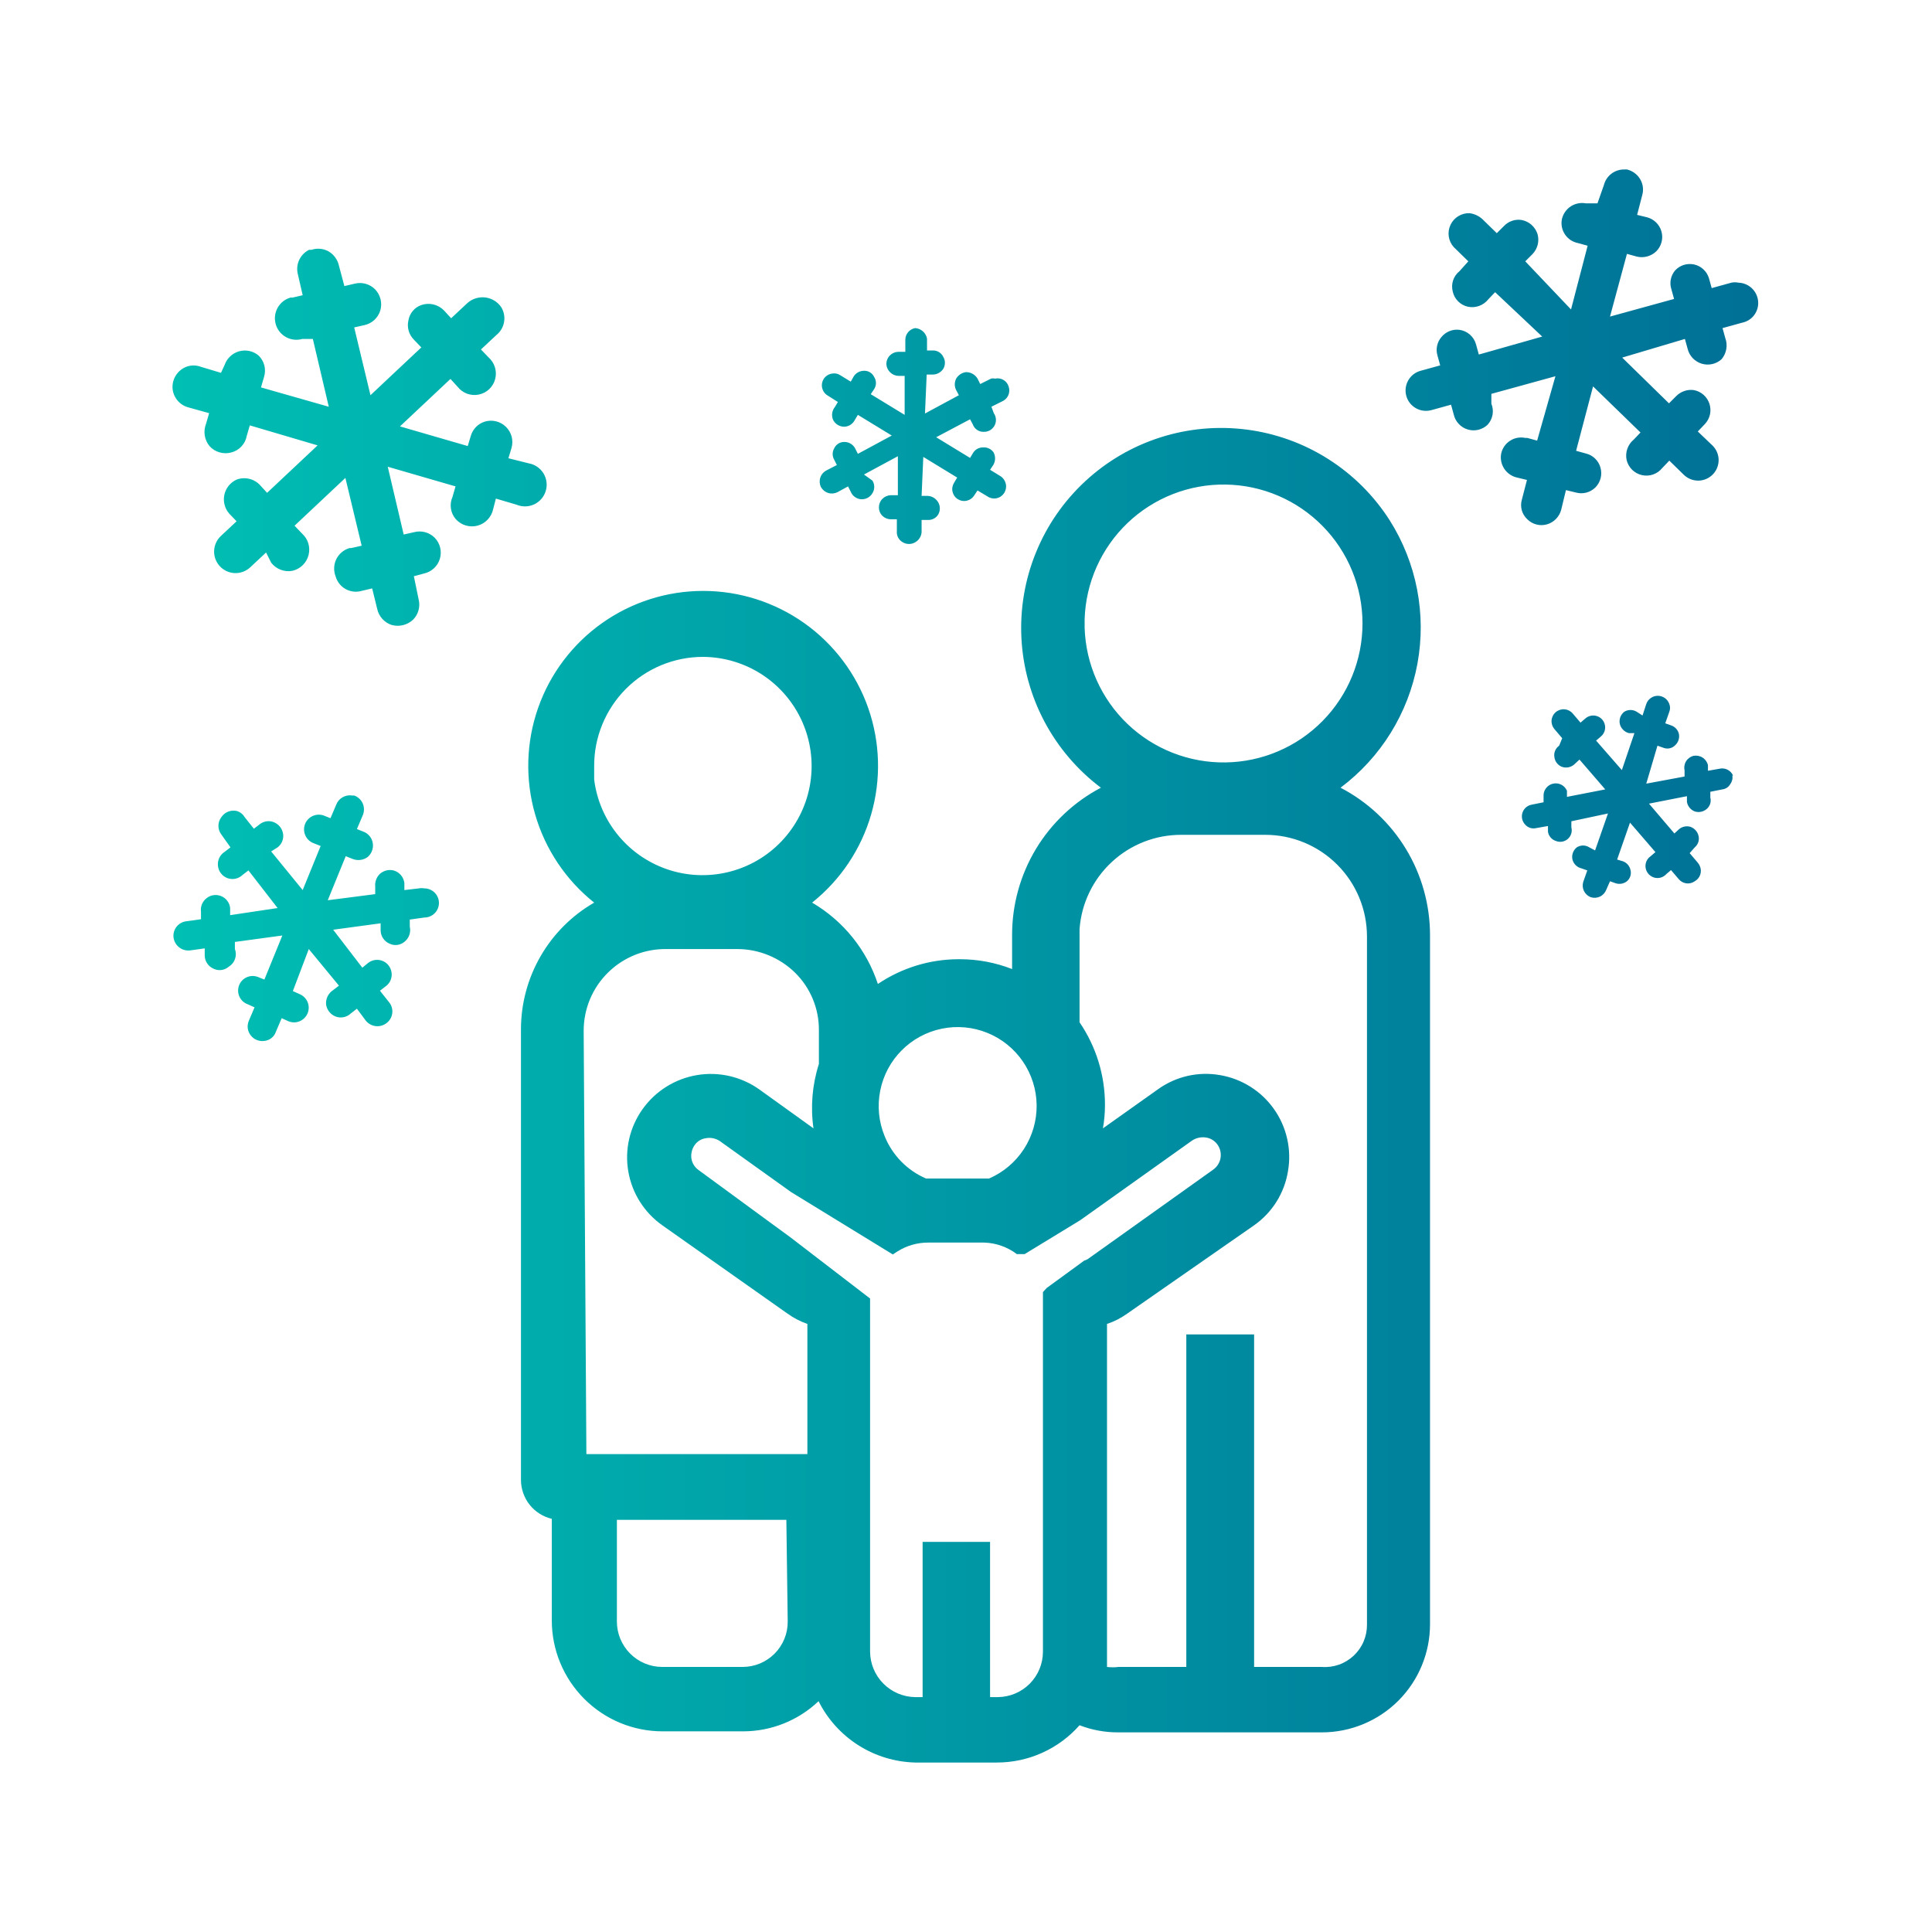 <svg width="57" height="57" viewBox="0 0 57 57" fill="none" xmlns="http://www.w3.org/2000/svg">
<path d="M39.55 23.24C40.74 22.348 41.55 21.041 41.819 19.579C42.087 18.116 41.795 16.606 41 15.35C40.535 14.622 39.916 14.005 39.187 13.543C38.458 13.08 37.636 12.784 36.779 12.674C35.922 12.564 35.052 12.643 34.23 12.906C33.407 13.169 32.652 13.61 32.019 14.197C31.385 14.784 30.888 15.502 30.563 16.302C30.237 17.102 30.091 17.964 30.135 18.826C30.179 19.689 30.412 20.531 30.817 21.294C31.222 22.056 31.79 22.721 32.48 23.24C31.688 23.657 31.024 24.282 30.562 25.049C30.101 25.816 29.858 26.695 29.86 27.59V28.59C29.372 28.4 28.854 28.301 28.33 28.3H28.27C27.425 28.303 26.6 28.558 25.9 29.03C25.567 28.02 24.878 27.167 23.96 26.63C24.797 25.963 25.406 25.053 25.703 24.024C25.999 22.996 25.969 21.901 25.616 20.891C25.263 19.881 24.604 19.006 23.732 18.386C22.859 17.767 21.815 17.434 20.745 17.434C19.675 17.434 18.631 17.767 17.759 18.386C16.886 19.006 16.227 19.881 15.874 20.891C15.521 21.901 15.491 22.996 15.787 24.024C16.084 25.053 16.693 25.963 17.53 26.63C16.873 27.009 16.328 27.554 15.949 28.211C15.57 28.867 15.37 29.612 15.37 30.37V43.66C15.37 43.926 15.46 44.185 15.625 44.394C15.79 44.602 16.021 44.749 16.28 44.81V47.81C16.28 48.677 16.625 49.509 17.238 50.122C17.851 50.736 18.683 51.08 19.55 51.08H21.93C22.757 51.078 23.551 50.76 24.15 50.19C24.416 50.722 24.822 51.171 25.324 51.49C25.826 51.809 26.405 51.985 27 52H29.41C29.872 52 30.328 51.903 30.748 51.713C31.169 51.523 31.545 51.246 31.85 50.9C32.214 51.041 32.6 51.112 32.99 51.11H39C39.846 51.11 40.657 50.774 41.256 50.176C41.854 49.577 42.19 48.766 42.19 47.92V27.59C42.19 26.693 41.944 25.812 41.479 25.046C41.013 24.278 40.346 23.654 39.55 23.24ZM23.24 47.84C23.241 48.016 23.208 48.19 23.142 48.352C23.075 48.515 22.978 48.662 22.854 48.787C22.73 48.911 22.583 49.01 22.421 49.078C22.259 49.145 22.085 49.18 21.91 49.18H19.53C19.176 49.177 18.838 49.035 18.589 48.784C18.34 48.533 18.2 48.194 18.2 47.84V44.84H23.2L23.24 47.84ZM35 39.37V49.18H33C32.887 49.194 32.773 49.194 32.66 49.18C32.66 49.05 32.66 48.91 32.66 48.78V39.06C32.871 38.99 33.07 38.889 33.25 38.76L37 36.15C37.265 35.964 37.491 35.726 37.662 35.452C37.834 35.177 37.949 34.87 38 34.55C38.055 34.233 38.046 33.908 37.975 33.594C37.904 33.28 37.772 32.983 37.586 32.721C37.401 32.458 37.165 32.234 36.893 32.063C36.62 31.891 36.317 31.774 36 31.72C35.681 31.663 35.353 31.671 35.037 31.743C34.721 31.815 34.423 31.95 34.16 32.14L32.54 33.29C32.58 33.062 32.6 32.831 32.6 32.6C32.602 31.73 32.341 30.879 31.85 30.16V27.41C31.906 26.653 32.246 25.945 32.803 25.43C33.359 24.914 34.091 24.628 34.85 24.63H37.33C38.126 24.63 38.889 24.946 39.451 25.509C40.014 26.071 40.33 26.834 40.33 27.63V47.93C40.332 48.102 40.298 48.272 40.231 48.429C40.164 48.587 40.064 48.729 39.939 48.847C39.814 48.964 39.666 49.055 39.505 49.112C39.343 49.169 39.171 49.193 39 49.18H37V39.37H35ZM27.22 45.49V50.07H27C26.647 50.065 26.31 49.922 26.062 49.671C25.813 49.421 25.673 49.083 25.67 48.73V38.31L23.34 36.52L20.61 34.52C20.5 34.441 20.424 34.323 20.4 34.19C20.378 34.05 20.41 33.907 20.49 33.79C20.528 33.733 20.578 33.684 20.637 33.648C20.696 33.612 20.762 33.589 20.83 33.58C20.969 33.555 21.111 33.584 21.23 33.66L23.34 35.17L26.34 37.01L26.48 36.92C26.749 36.75 27.061 36.66 27.38 36.66H29.04C29.387 36.671 29.723 36.79 30 37H30.23L31.87 36L35.17 33.65C35.291 33.57 35.437 33.538 35.58 33.56C35.648 33.57 35.713 33.594 35.771 33.63C35.83 33.666 35.88 33.714 35.92 33.77C35.96 33.827 35.989 33.892 36.004 33.96C36.019 34.028 36.021 34.098 36.009 34.167C35.997 34.236 35.971 34.301 35.934 34.36C35.896 34.419 35.847 34.47 35.79 34.51L32.13 37.12C32.089 37.153 32.041 37.177 31.99 37.19L30.88 38L30.77 38.12V48.73C30.77 49.084 30.63 49.423 30.381 49.674C30.132 49.925 29.794 50.067 29.44 50.07H29.21V45.49H27.22ZM17.22 30.41C17.22 30.09 17.284 29.773 17.407 29.478C17.531 29.183 17.712 28.916 17.94 28.692C18.168 28.467 18.438 28.291 18.735 28.172C19.032 28.053 19.35 27.995 19.67 28H21.77C22.403 28.006 23.008 28.257 23.46 28.7C23.683 28.921 23.86 29.184 23.98 29.474C24.101 29.765 24.162 30.076 24.16 30.39V31.39C23.963 32.003 23.909 32.653 24 33.29L22.4 32.14C21.867 31.762 21.205 31.61 20.56 31.719C19.915 31.828 19.34 32.188 18.96 32.72C18.772 32.983 18.637 33.28 18.564 33.596C18.491 33.911 18.482 34.237 18.536 34.556C18.59 34.875 18.706 35.18 18.878 35.453C19.051 35.727 19.276 35.964 19.54 36.15L23.24 38.76C23.418 38.887 23.613 38.988 23.82 39.06V42.9H17.3L17.22 30.41ZM32 18.52V18.27C32.033 17.194 32.488 16.174 33.266 15.43C34.044 14.687 35.084 14.279 36.161 14.296C37.237 14.312 38.264 14.751 39.019 15.518C39.775 16.285 40.198 17.318 40.198 18.395C40.198 19.472 39.775 20.505 39.019 21.272C38.264 22.039 37.237 22.478 36.161 22.494C35.084 22.511 34.044 22.103 33.266 21.36C32.488 20.616 32.033 19.596 32 18.52ZM29.18 34.77H27.32C26.765 34.53 26.326 34.081 26.1 33.52C25.925 33.096 25.879 32.629 25.969 32.179C26.058 31.728 26.278 31.314 26.602 30.989C26.926 30.663 27.338 30.441 27.788 30.349C28.238 30.257 28.705 30.3 29.13 30.473C29.556 30.645 29.921 30.94 30.179 31.319C30.438 31.699 30.579 32.146 30.584 32.605C30.589 33.064 30.459 33.514 30.209 33.9C29.959 34.285 29.601 34.588 29.18 34.77ZM17.53 23V22.61C17.527 22.187 17.608 21.767 17.769 21.375C17.929 20.984 18.165 20.627 18.463 20.327C18.761 20.027 19.116 19.789 19.507 19.626C19.898 19.464 20.317 19.38 20.74 19.38C21.359 19.383 21.964 19.564 22.483 19.902C23.002 20.24 23.412 20.721 23.665 21.286C23.917 21.851 24.002 22.477 23.908 23.089C23.814 23.701 23.545 24.273 23.134 24.736C22.724 25.2 22.188 25.535 21.591 25.701C20.995 25.868 20.363 25.859 19.772 25.676C19.181 25.492 18.655 25.143 18.257 24.668C17.859 24.194 17.607 23.614 17.53 23ZM9.19 7.37H9.12C8.989 7.435 8.884 7.543 8.824 7.676C8.764 7.809 8.752 7.959 8.79 8.1L8.93 8.71L8.63 8.78H8.57C8.408 8.826 8.271 8.935 8.19 9.082C8.108 9.23 8.089 9.403 8.135 9.565C8.181 9.727 8.29 9.864 8.437 9.945C8.585 10.027 8.758 10.046 8.92 10H9.23L9.7 12L7.7 11.43L7.79 11.12C7.824 11.011 7.827 10.894 7.799 10.782C7.771 10.671 7.712 10.57 7.63 10.49C7.552 10.424 7.46 10.378 7.36 10.356C7.261 10.334 7.158 10.337 7.059 10.363C6.961 10.39 6.871 10.44 6.796 10.509C6.721 10.578 6.664 10.664 6.63 10.76L6.52 11L5.92 10.82C5.784 10.77 5.636 10.77 5.5 10.82C5.376 10.868 5.269 10.953 5.196 11.064C5.122 11.175 5.085 11.307 5.09 11.44C5.096 11.574 5.145 11.703 5.23 11.807C5.314 11.912 5.43 11.986 5.56 12.02L6.17 12.19L6.08 12.5C6.037 12.609 6.023 12.728 6.04 12.844C6.058 12.96 6.106 13.069 6.18 13.16C6.259 13.248 6.36 13.312 6.473 13.345C6.586 13.379 6.706 13.38 6.82 13.35C6.936 13.321 7.041 13.26 7.122 13.173C7.204 13.086 7.259 12.977 7.28 12.86L7.37 12.55L9.37 13.14L7.88 14.54L7.67 14.31C7.584 14.218 7.472 14.154 7.349 14.126C7.226 14.097 7.098 14.106 6.98 14.15C6.89 14.191 6.81 14.253 6.747 14.33C6.685 14.407 6.641 14.498 6.62 14.595C6.599 14.692 6.6 14.793 6.625 14.889C6.649 14.985 6.695 15.075 6.76 15.15L6.98 15.38L6.52 15.81C6.397 15.924 6.324 16.082 6.317 16.25C6.311 16.418 6.371 16.582 6.485 16.705C6.599 16.828 6.757 16.901 6.925 16.908C7.093 16.914 7.257 16.854 7.38 16.74L7.85 16.3L8 16.6C8.072 16.695 8.17 16.767 8.281 16.81C8.392 16.852 8.513 16.863 8.63 16.84C8.744 16.813 8.848 16.756 8.932 16.674C9.015 16.592 9.075 16.488 9.104 16.375C9.132 16.262 9.13 16.142 9.096 16.03C9.061 15.918 8.997 15.818 8.91 15.74L8.69 15.51L10.19 14.1L10.67 16.1L10.36 16.17H10.31C10.227 16.195 10.149 16.236 10.083 16.292C10.016 16.348 9.962 16.417 9.923 16.495C9.885 16.573 9.863 16.658 9.859 16.745C9.855 16.832 9.869 16.919 9.9 17C9.922 17.08 9.96 17.155 10.011 17.22C10.062 17.286 10.126 17.34 10.199 17.38C10.272 17.42 10.352 17.445 10.434 17.454C10.517 17.462 10.601 17.454 10.68 17.43L10.98 17.36L11.13 17.97C11.154 18.079 11.207 18.18 11.282 18.262C11.358 18.345 11.454 18.406 11.56 18.44C11.668 18.468 11.781 18.47 11.889 18.444C11.997 18.417 12.097 18.365 12.18 18.29C12.26 18.212 12.317 18.115 12.347 18.008C12.377 17.901 12.378 17.788 12.35 17.68L12.21 17L12.51 16.92C12.619 16.896 12.72 16.843 12.802 16.767C12.884 16.692 12.944 16.595 12.977 16.488C13.009 16.382 13.013 16.268 12.987 16.159C12.961 16.051 12.907 15.951 12.83 15.87C12.752 15.79 12.655 15.733 12.548 15.703C12.441 15.673 12.328 15.672 12.22 15.7L11.91 15.77L11.44 13.77L13.44 14.35L13.35 14.66C13.302 14.768 13.286 14.888 13.304 15.005C13.321 15.122 13.372 15.231 13.45 15.32C13.529 15.407 13.631 15.471 13.745 15.504C13.858 15.537 13.978 15.538 14.092 15.507C14.206 15.476 14.309 15.414 14.389 15.328C14.47 15.242 14.526 15.136 14.55 15.02L14.63 14.71L15.24 14.89C15.323 14.925 15.412 14.942 15.502 14.94C15.593 14.938 15.681 14.917 15.763 14.879C15.844 14.84 15.916 14.785 15.975 14.716C16.033 14.648 16.077 14.568 16.102 14.481C16.128 14.395 16.135 14.304 16.123 14.215C16.111 14.126 16.08 14.04 16.033 13.963C15.985 13.887 15.922 13.821 15.848 13.771C15.773 13.72 15.689 13.686 15.6 13.67L15 13.52L15.09 13.22C15.122 13.111 15.124 12.995 15.096 12.884C15.067 12.774 15.009 12.674 14.928 12.594C14.847 12.514 14.746 12.457 14.635 12.43C14.525 12.403 14.409 12.406 14.3 12.44C14.202 12.471 14.114 12.525 14.042 12.598C13.971 12.672 13.918 12.762 13.89 12.86L13.8 13.16L11.8 12.58L13.29 11.18L13.5 11.41C13.573 11.504 13.67 11.575 13.782 11.616C13.893 11.656 14.014 11.665 14.13 11.64C14.245 11.616 14.351 11.56 14.436 11.479C14.52 11.397 14.581 11.294 14.61 11.18C14.639 11.065 14.636 10.945 14.601 10.832C14.565 10.719 14.499 10.618 14.41 10.54L14.19 10.31L14.65 9.88C14.77 9.782 14.85 9.643 14.873 9.49C14.898 9.337 14.864 9.18 14.78 9.05C14.725 8.973 14.653 8.908 14.571 8.861C14.489 8.813 14.397 8.784 14.303 8.774C14.208 8.765 14.113 8.776 14.022 8.806C13.932 8.836 13.85 8.885 13.78 8.95L13.31 9.39L13.1 9.16C13.015 9.072 12.907 9.011 12.788 8.982C12.67 8.954 12.545 8.96 12.43 9C12.332 9.034 12.245 9.094 12.179 9.173C12.112 9.252 12.067 9.348 12.05 9.45C12.026 9.551 12.028 9.656 12.056 9.756C12.084 9.855 12.137 9.946 12.21 10.02L12.43 10.25L10.93 11.66L10.45 9.66L10.76 9.59C10.868 9.565 10.967 9.512 11.048 9.437C11.128 9.361 11.188 9.266 11.22 9.16C11.251 9.053 11.254 8.939 11.228 8.83C11.201 8.721 11.147 8.621 11.07 8.54C10.992 8.46 10.895 8.403 10.788 8.373C10.681 8.343 10.568 8.342 10.46 8.37L10.16 8.44L10 7.84C9.981 7.753 9.945 7.671 9.893 7.599C9.842 7.527 9.776 7.466 9.7 7.42C9.623 7.376 9.538 7.349 9.45 7.341C9.362 7.332 9.274 7.342 9.19 7.37ZM10.45 23.47H10.39C10.293 23.454 10.193 23.473 10.107 23.522C10.021 23.571 9.955 23.648 9.92 23.74L9.75 24.14L9.55 24.06C9.441 24.021 9.322 24.028 9.218 24.078C9.114 24.127 9.033 24.216 8.995 24.325C8.957 24.434 8.963 24.553 9.013 24.657C9.062 24.762 9.151 24.841 9.26 24.88L9.46 24.96L8.93 26.26L8 25.12L8.19 25C8.252 24.953 8.3 24.89 8.328 24.818C8.356 24.745 8.364 24.666 8.35 24.59C8.336 24.513 8.302 24.44 8.251 24.38C8.2 24.321 8.134 24.276 8.06 24.25C7.993 24.227 7.921 24.221 7.851 24.233C7.781 24.246 7.715 24.276 7.66 24.32L7.49 24.45L7.22 24.11C7.171 24.025 7.093 23.961 7 23.93C6.913 23.907 6.82 23.912 6.736 23.944C6.652 23.976 6.58 24.034 6.53 24.11C6.474 24.183 6.444 24.273 6.444 24.365C6.444 24.457 6.474 24.547 6.53 24.62L6.8 25L6.63 25.13C6.562 25.173 6.507 25.234 6.471 25.306C6.436 25.379 6.422 25.46 6.43 25.54C6.437 25.621 6.467 25.699 6.516 25.764C6.566 25.829 6.633 25.878 6.709 25.907C6.786 25.935 6.869 25.941 6.949 25.924C7.029 25.907 7.102 25.867 7.16 25.81L7.33 25.68L8.19 26.79L6.79 27V26.79C6.782 26.711 6.751 26.635 6.702 26.572C6.654 26.509 6.588 26.461 6.513 26.433C6.439 26.405 6.358 26.398 6.279 26.413C6.201 26.429 6.129 26.466 6.07 26.52C6.017 26.567 5.977 26.626 5.952 26.692C5.928 26.759 5.92 26.83 5.93 26.9V27.12L5.5 27.18C5.443 27.186 5.389 27.204 5.339 27.231C5.289 27.259 5.245 27.296 5.21 27.34C5.174 27.385 5.148 27.436 5.133 27.491C5.117 27.546 5.113 27.604 5.12 27.66C5.135 27.775 5.195 27.88 5.287 27.951C5.378 28.022 5.495 28.054 5.61 28.04L6.04 27.98V28.2C6.043 28.282 6.069 28.36 6.115 28.428C6.161 28.495 6.225 28.548 6.3 28.58C6.373 28.615 6.454 28.629 6.534 28.618C6.614 28.607 6.689 28.573 6.75 28.52C6.836 28.468 6.901 28.388 6.934 28.293C6.967 28.198 6.966 28.094 6.93 28V27.79L8.33 27.6L7.8 28.9L7.6 28.82C7.547 28.801 7.49 28.793 7.434 28.795C7.378 28.798 7.322 28.812 7.271 28.836C7.22 28.86 7.174 28.894 7.136 28.936C7.098 28.978 7.069 29.027 7.05 29.08C7.031 29.133 7.023 29.19 7.025 29.246C7.028 29.302 7.042 29.358 7.066 29.409C7.09 29.46 7.124 29.506 7.166 29.544C7.208 29.582 7.257 29.611 7.31 29.63L7.51 29.72L7.34 30.12C7.31 30.19 7.3 30.268 7.31 30.343C7.321 30.419 7.352 30.491 7.4 30.55C7.447 30.61 7.508 30.656 7.579 30.684C7.649 30.712 7.725 30.721 7.8 30.71C7.877 30.703 7.95 30.673 8.01 30.625C8.07 30.577 8.115 30.513 8.14 30.44L8.31 30.04L8.51 30.13C8.616 30.174 8.735 30.174 8.841 30.13C8.947 30.085 9.031 30.001 9.075 29.895C9.119 29.789 9.119 29.67 9.075 29.564C9.03 29.458 8.946 29.374 8.84 29.33L8.64 29.24L9.11 28L10 29.08L9.83 29.21C9.761 29.255 9.704 29.317 9.667 29.391C9.63 29.465 9.614 29.548 9.62 29.63C9.63 29.709 9.662 29.785 9.711 29.848C9.76 29.911 9.825 29.96 9.9 29.99C9.976 30.019 10.058 30.026 10.138 30.01C10.218 29.994 10.291 29.956 10.35 29.9L10.53 29.76L10.79 30.11C10.826 30.155 10.871 30.193 10.921 30.221C10.972 30.25 11.028 30.267 11.085 30.274C11.143 30.28 11.201 30.276 11.257 30.259C11.313 30.243 11.365 30.216 11.41 30.18C11.455 30.145 11.493 30.101 11.521 30.051C11.549 30.001 11.567 29.947 11.573 29.89C11.58 29.833 11.575 29.775 11.559 29.721C11.543 29.666 11.516 29.614 11.48 29.57L11.21 29.23L11.39 29.09C11.452 29.043 11.5 28.98 11.528 28.908C11.556 28.835 11.564 28.756 11.55 28.68C11.538 28.606 11.507 28.537 11.46 28.478C11.413 28.42 11.352 28.375 11.282 28.348C11.213 28.321 11.137 28.312 11.063 28.323C10.989 28.334 10.919 28.364 10.86 28.41L10.69 28.55L9.83 27.43L11.23 27.24V27.46C11.233 27.541 11.259 27.62 11.305 27.688C11.351 27.755 11.415 27.808 11.49 27.84C11.563 27.875 11.644 27.889 11.724 27.878C11.804 27.867 11.879 27.833 11.94 27.78C12.004 27.728 12.051 27.659 12.078 27.581C12.104 27.504 12.109 27.42 12.09 27.34V27.13L12.52 27.07C12.634 27.07 12.743 27.025 12.824 26.944C12.905 26.863 12.95 26.754 12.95 26.64C12.95 26.526 12.905 26.417 12.824 26.336C12.743 26.255 12.634 26.21 12.52 26.21C12.467 26.2 12.413 26.2 12.36 26.21L11.93 26.26V26.05C11.919 25.964 11.883 25.882 11.826 25.816C11.769 25.751 11.694 25.703 11.61 25.68C11.54 25.664 11.467 25.664 11.398 25.681C11.328 25.699 11.264 25.733 11.21 25.78C11.159 25.828 11.12 25.888 11.096 25.954C11.072 26.02 11.063 26.09 11.07 26.16V26.38L9.67 26.56L10.2 25.26L10.4 25.34C10.472 25.369 10.55 25.38 10.626 25.371C10.703 25.363 10.777 25.335 10.84 25.29C10.899 25.243 10.944 25.181 10.972 25.111C11 25.041 11.01 24.965 11 24.89C10.991 24.813 10.961 24.739 10.913 24.678C10.866 24.616 10.803 24.568 10.73 24.54L10.53 24.46L10.7 24.06C10.725 24.003 10.738 23.942 10.738 23.88C10.738 23.818 10.725 23.757 10.7 23.7C10.676 23.647 10.641 23.599 10.598 23.56C10.555 23.52 10.505 23.49 10.45 23.47ZM48 5H47.92C47.783 4.998 47.649 5.042 47.54 5.126C47.431 5.209 47.354 5.327 47.32 5.46L47.13 6H46.84H46.79C46.634 5.97 46.472 6.003 46.339 6.091C46.207 6.178 46.114 6.315 46.08 6.47C46.05 6.625 46.083 6.785 46.171 6.916C46.259 7.048 46.395 7.139 46.55 7.17L46.84 7.25L46.35 9.13L45 7.71L45.21 7.5C45.286 7.422 45.34 7.326 45.367 7.22C45.393 7.115 45.391 7.004 45.36 6.9C45.326 6.796 45.264 6.703 45.181 6.63C45.099 6.558 44.998 6.51 44.89 6.49C44.795 6.475 44.698 6.484 44.608 6.516C44.517 6.547 44.435 6.6 44.37 6.67L44.16 6.88L43.73 6.46C43.626 6.368 43.498 6.309 43.36 6.29C43.242 6.285 43.126 6.316 43.025 6.377C42.924 6.438 42.844 6.528 42.794 6.634C42.744 6.741 42.726 6.86 42.743 6.977C42.76 7.093 42.811 7.202 42.89 7.29L43.32 7.71L43.06 8C42.972 8.07 42.907 8.164 42.871 8.27C42.836 8.377 42.832 8.491 42.86 8.6C42.884 8.71 42.939 8.811 43.019 8.891C43.099 8.971 43.2 9.026 43.31 9.05C43.421 9.072 43.535 9.064 43.641 9.025C43.747 8.986 43.84 8.919 43.91 8.83L44.11 8.62L45.5 9.93L43.63 10.46L43.55 10.17C43.521 10.055 43.457 9.951 43.368 9.873C43.279 9.794 43.168 9.744 43.05 9.73C42.953 9.719 42.854 9.733 42.764 9.769C42.673 9.806 42.592 9.865 42.53 9.94C42.465 10.014 42.42 10.103 42.399 10.2C42.378 10.296 42.382 10.396 42.41 10.49L42.49 10.78L41.91 10.94C41.756 10.982 41.626 11.084 41.547 11.223C41.468 11.362 41.448 11.526 41.49 11.68C41.532 11.834 41.634 11.964 41.773 12.043C41.912 12.122 42.076 12.142 42.23 12.1L42.81 11.94L42.89 12.23C42.914 12.334 42.964 12.429 43.037 12.506C43.109 12.584 43.201 12.641 43.303 12.671C43.404 12.702 43.512 12.705 43.615 12.68C43.719 12.655 43.813 12.603 43.89 12.53C43.965 12.448 44.015 12.346 44.035 12.236C44.054 12.126 44.042 12.013 44 11.91V11.62L45.89 11.1L45.35 13L45.06 12.92H45C44.845 12.887 44.683 12.917 44.55 13.004C44.417 13.09 44.324 13.225 44.29 13.38C44.26 13.536 44.293 13.698 44.381 13.831C44.468 13.963 44.605 14.056 44.76 14.09L45.05 14.16L44.9 14.74C44.87 14.842 44.869 14.95 44.897 15.053C44.925 15.155 44.982 15.248 45.06 15.32C45.135 15.395 45.228 15.448 45.33 15.474C45.431 15.501 45.539 15.499 45.64 15.47C45.741 15.441 45.833 15.386 45.907 15.31C45.98 15.235 46.033 15.142 46.06 15.04L46.2 14.46L46.49 14.53C46.591 14.559 46.699 14.56 46.8 14.534C46.902 14.508 46.995 14.454 47.07 14.38C47.144 14.305 47.196 14.212 47.223 14.11C47.249 14.008 47.248 13.901 47.22 13.8C47.193 13.698 47.138 13.605 47.062 13.531C46.987 13.457 46.893 13.405 46.79 13.38L46.5 13.3L47 11.4L48.4 12.76L48.2 12.97C48.113 13.041 48.048 13.135 48.011 13.241C47.974 13.346 47.967 13.46 47.99 13.57C48.016 13.679 48.072 13.779 48.151 13.858C48.231 13.937 48.331 13.992 48.44 14.017C48.55 14.042 48.664 14.036 48.77 13.999C48.876 13.963 48.969 13.897 49.04 13.81L49.25 13.59L49.68 14.01C49.795 14.121 49.95 14.182 50.111 14.18C50.271 14.177 50.424 14.11 50.535 13.995C50.646 13.88 50.707 13.725 50.705 13.564C50.702 13.404 50.635 13.251 50.52 13.14L50.09 12.73L50.3 12.51C50.373 12.432 50.425 12.336 50.449 12.231C50.472 12.127 50.467 12.018 50.435 11.916C50.402 11.814 50.343 11.722 50.263 11.651C50.183 11.579 50.085 11.531 49.98 11.51C49.884 11.495 49.785 11.504 49.693 11.536C49.601 11.567 49.518 11.62 49.45 11.69L49.24 11.9L47.86 10.55L49.71 10L49.79 10.29C49.815 10.393 49.866 10.487 49.938 10.564C50.01 10.64 50.101 10.697 50.202 10.729C50.303 10.76 50.41 10.764 50.513 10.742C50.616 10.719 50.712 10.67 50.79 10.6C50.863 10.514 50.911 10.411 50.931 10.3C50.95 10.189 50.94 10.075 50.9 9.97L50.82 9.68L51.4 9.52C51.542 9.491 51.669 9.411 51.755 9.295C51.842 9.178 51.883 9.034 51.87 8.89C51.858 8.743 51.792 8.606 51.685 8.504C51.578 8.403 51.437 8.344 51.29 8.34C51.221 8.325 51.149 8.325 51.08 8.34L50.5 8.5L50.42 8.21C50.39 8.11 50.334 8.02 50.258 7.949C50.182 7.877 50.089 7.827 49.987 7.804C49.885 7.781 49.779 7.785 49.68 7.815C49.58 7.846 49.49 7.903 49.42 7.98C49.357 8.055 49.313 8.145 49.294 8.241C49.275 8.337 49.28 8.437 49.31 8.53L49.39 8.82L47.5 9.34L48 7.49L48.29 7.57C48.392 7.595 48.499 7.593 48.601 7.565C48.702 7.537 48.795 7.484 48.87 7.41C48.943 7.335 48.996 7.241 49.022 7.139C49.048 7.038 49.047 6.931 49.018 6.829C48.99 6.728 48.935 6.636 48.86 6.562C48.785 6.489 48.692 6.436 48.59 6.41L48.3 6.34L48.45 5.76C48.474 5.678 48.48 5.592 48.468 5.507C48.456 5.423 48.426 5.342 48.38 5.27C48.293 5.134 48.157 5.037 48 5ZM27 9.68C26.92 9.694 26.847 9.736 26.794 9.798C26.741 9.86 26.711 9.938 26.71 10.02V10.38H26.5C26.406 10.383 26.317 10.422 26.252 10.489C26.186 10.556 26.15 10.646 26.15 10.74C26.155 10.833 26.195 10.921 26.262 10.985C26.328 11.05 26.417 11.088 26.51 11.09H26.69V12.24L25.69 11.63L25.79 11.48C25.825 11.426 25.843 11.364 25.843 11.3C25.843 11.236 25.825 11.174 25.79 11.12C25.762 11.061 25.716 11.012 25.658 10.979C25.601 10.947 25.535 10.934 25.47 10.94C25.414 10.943 25.36 10.959 25.311 10.987C25.262 11.015 25.221 11.053 25.19 11.1L25.1 11.26L24.79 11.07C24.723 11.025 24.64 11.007 24.56 11.02C24.487 11.028 24.418 11.059 24.363 11.108C24.308 11.157 24.27 11.222 24.255 11.294C24.239 11.366 24.247 11.441 24.277 11.509C24.306 11.576 24.356 11.633 24.42 11.67L24.72 11.86L24.63 12.01C24.588 12.063 24.561 12.126 24.552 12.193C24.543 12.26 24.553 12.328 24.58 12.39C24.61 12.449 24.656 12.499 24.713 12.534C24.769 12.569 24.834 12.588 24.9 12.59C24.967 12.589 25.032 12.571 25.088 12.535C25.145 12.5 25.19 12.45 25.22 12.39L25.31 12.24L26.31 12.85L25.31 13.39L25.23 13.23C25.197 13.167 25.146 13.116 25.084 13.082C25.021 13.048 24.951 13.034 24.88 13.04C24.822 13.044 24.766 13.064 24.719 13.098C24.671 13.131 24.634 13.177 24.61 13.23C24.581 13.28 24.566 13.337 24.566 13.395C24.566 13.453 24.581 13.51 24.61 13.56L24.69 13.72L24.38 13.88C24.295 13.925 24.23 14.001 24.201 14.093C24.171 14.184 24.178 14.284 24.22 14.37C24.267 14.453 24.343 14.516 24.435 14.544C24.526 14.572 24.625 14.563 24.71 14.52L25.02 14.35L25.1 14.51C25.126 14.572 25.169 14.625 25.224 14.664C25.278 14.703 25.343 14.726 25.41 14.73C25.476 14.733 25.542 14.718 25.6 14.687C25.659 14.655 25.707 14.607 25.74 14.55C25.775 14.495 25.793 14.43 25.793 14.365C25.793 14.3 25.775 14.236 25.74 14.18L25.49 14L26.49 13.46V14.61H26.28C26.186 14.613 26.097 14.652 26.032 14.719C25.966 14.786 25.93 14.876 25.93 14.97C25.93 15.063 25.967 15.152 26.032 15.217C26.098 15.283 26.187 15.32 26.28 15.32H26.46V15.67C26.454 15.733 26.466 15.796 26.494 15.853C26.523 15.909 26.566 15.957 26.62 15.99C26.676 16.027 26.741 16.047 26.809 16.049C26.876 16.051 26.942 16.034 27 16C27.054 15.97 27.1 15.927 27.133 15.874C27.166 15.822 27.186 15.762 27.19 15.7V15.34H27.37C27.431 15.344 27.492 15.331 27.547 15.303C27.602 15.275 27.648 15.232 27.68 15.18C27.712 15.125 27.728 15.063 27.728 15C27.728 14.937 27.712 14.875 27.68 14.82C27.648 14.765 27.603 14.719 27.549 14.685C27.495 14.652 27.433 14.633 27.37 14.63H27.19L27.24 13.48L28.24 14.09L28.15 14.24C28.125 14.279 28.108 14.322 28.1 14.367C28.091 14.413 28.092 14.459 28.102 14.504C28.112 14.549 28.13 14.592 28.157 14.63C28.183 14.668 28.216 14.7 28.255 14.725C28.294 14.75 28.337 14.767 28.382 14.775C28.428 14.784 28.474 14.783 28.519 14.773C28.564 14.763 28.607 14.745 28.645 14.718C28.683 14.692 28.715 14.659 28.74 14.62L28.84 14.47L29.14 14.65C29.179 14.676 29.223 14.693 29.269 14.701C29.315 14.71 29.363 14.709 29.408 14.699C29.454 14.688 29.497 14.669 29.535 14.642C29.573 14.614 29.605 14.58 29.63 14.54C29.679 14.46 29.695 14.364 29.674 14.273C29.654 14.181 29.599 14.101 29.52 14.05L29.21 13.86L29.31 13.71C29.341 13.653 29.358 13.59 29.358 13.525C29.358 13.46 29.341 13.397 29.31 13.34C29.274 13.292 29.227 13.254 29.173 13.23C29.119 13.205 29.059 13.195 29 13.2C28.942 13.2 28.885 13.214 28.834 13.242C28.783 13.27 28.741 13.311 28.71 13.36L28.62 13.51L27.62 12.9L28.62 12.37L28.7 12.52C28.723 12.584 28.765 12.64 28.82 12.679C28.876 12.719 28.942 12.74 29.01 12.74C29.076 12.744 29.142 12.73 29.2 12.699C29.258 12.667 29.306 12.62 29.338 12.563C29.371 12.505 29.386 12.44 29.383 12.374C29.38 12.308 29.358 12.244 29.32 12.19L29.25 12L29.57 11.84C29.649 11.805 29.713 11.741 29.748 11.662C29.783 11.582 29.787 11.492 29.76 11.41C29.736 11.326 29.682 11.255 29.608 11.211C29.533 11.166 29.445 11.152 29.36 11.17C29.32 11.161 29.279 11.161 29.24 11.17L28.92 11.33L28.84 11.17C28.804 11.11 28.753 11.06 28.691 11.027C28.63 10.993 28.56 10.977 28.49 10.98C28.432 10.989 28.377 11.011 28.329 11.044C28.28 11.077 28.24 11.12 28.21 11.17C28.183 11.223 28.169 11.281 28.169 11.34C28.169 11.399 28.183 11.457 28.21 11.51L28.29 11.66L27.29 12.2L27.34 11.05H27.51C27.573 11.052 27.636 11.037 27.692 11.007C27.748 10.977 27.796 10.933 27.83 10.88C27.862 10.827 27.878 10.767 27.878 10.705C27.878 10.643 27.862 10.583 27.83 10.53C27.803 10.473 27.761 10.425 27.708 10.391C27.655 10.357 27.593 10.34 27.53 10.34H27.35V9.99C27.335 9.907 27.292 9.831 27.228 9.775C27.165 9.719 27.084 9.685 27 9.68ZM51.13 22.88C51.097 22.805 51.039 22.744 50.966 22.708C50.893 22.671 50.809 22.661 50.73 22.68L50.39 22.74V22.57C50.366 22.479 50.309 22.4 50.229 22.35C50.149 22.299 50.053 22.282 49.96 22.3C49.869 22.324 49.791 22.382 49.743 22.462C49.694 22.543 49.679 22.639 49.7 22.73V22.91L48.57 23.12L48.9 22L49.07 22.06C49.129 22.084 49.193 22.091 49.256 22.078C49.318 22.066 49.375 22.035 49.42 21.99C49.468 21.947 49.504 21.892 49.523 21.83C49.542 21.768 49.545 21.703 49.53 21.64C49.515 21.584 49.486 21.533 49.445 21.491C49.405 21.449 49.355 21.418 49.3 21.4L49.13 21.34L49.25 21C49.279 20.926 49.279 20.844 49.25 20.77C49.225 20.699 49.179 20.638 49.119 20.595C49.058 20.552 48.985 20.528 48.91 20.528C48.835 20.528 48.762 20.552 48.701 20.595C48.641 20.638 48.595 20.699 48.57 20.77L48.46 21.11L48.29 21C48.234 20.965 48.17 20.947 48.105 20.947C48.04 20.947 47.975 20.965 47.92 21C47.867 21.042 47.826 21.098 47.803 21.161C47.78 21.225 47.776 21.294 47.79 21.36C47.806 21.425 47.84 21.485 47.888 21.532C47.935 21.58 47.995 21.614 48.06 21.63H48.22L47.85 22.72L47.09 21.85L47.23 21.73C47.28 21.689 47.318 21.634 47.339 21.573C47.359 21.511 47.363 21.445 47.348 21.382C47.334 21.319 47.302 21.261 47.256 21.214C47.211 21.168 47.153 21.135 47.09 21.12C47.034 21.106 46.976 21.106 46.92 21.12C46.864 21.134 46.813 21.161 46.77 21.2L46.63 21.32L46.4 21.05C46.339 20.978 46.252 20.934 46.158 20.926C46.065 20.919 45.972 20.949 45.9 21.01C45.828 21.071 45.784 21.158 45.776 21.252C45.769 21.346 45.799 21.438 45.86 21.51L46.09 21.78L46 22C45.947 22.037 45.905 22.089 45.88 22.149C45.855 22.21 45.848 22.276 45.86 22.34C45.868 22.406 45.895 22.469 45.938 22.52C45.98 22.571 46.036 22.61 46.1 22.63C46.165 22.649 46.234 22.649 46.299 22.632C46.364 22.614 46.423 22.579 46.47 22.53L46.6 22.41L47.36 23.29L46.23 23.51V23.33C46.197 23.251 46.136 23.187 46.06 23.149C45.983 23.111 45.896 23.101 45.813 23.122C45.73 23.142 45.657 23.191 45.607 23.261C45.557 23.33 45.533 23.415 45.54 23.5V23.67L45.19 23.74C45.129 23.751 45.071 23.778 45.024 23.818C44.976 23.859 44.94 23.911 44.92 23.97C44.899 24.029 44.895 24.093 44.907 24.155C44.919 24.216 44.948 24.273 44.99 24.32C45.03 24.369 45.084 24.405 45.144 24.425C45.204 24.445 45.269 24.446 45.33 24.43L45.67 24.37V24.54C45.68 24.602 45.706 24.66 45.747 24.707C45.788 24.755 45.84 24.791 45.9 24.81C45.959 24.834 46.023 24.842 46.085 24.832C46.148 24.822 46.206 24.794 46.254 24.753C46.302 24.711 46.337 24.657 46.356 24.596C46.375 24.536 46.376 24.471 46.36 24.41V24.23L47.44 24L47.06 25.09L46.89 25C46.835 24.964 46.771 24.945 46.705 24.945C46.639 24.945 46.575 24.964 46.52 25C46.468 25.041 46.429 25.095 46.406 25.157C46.383 25.218 46.378 25.285 46.39 25.35C46.405 25.416 46.438 25.476 46.486 25.524C46.534 25.572 46.594 25.605 46.66 25.62L46.83 25.68L46.71 26.02C46.684 26.109 46.691 26.204 46.732 26.288C46.773 26.371 46.844 26.436 46.93 26.47C47.02 26.499 47.118 26.493 47.204 26.452C47.29 26.411 47.356 26.339 47.39 26.25L47.5 26L47.67 26.06C47.726 26.078 47.785 26.081 47.842 26.071C47.9 26.06 47.954 26.036 48 26C48.049 25.958 48.085 25.902 48.103 25.84C48.12 25.778 48.12 25.712 48.1 25.65C48.086 25.595 48.058 25.545 48.02 25.503C47.981 25.461 47.933 25.429 47.88 25.41L47.71 25.36L48.09 24.27L48.84 25.14L48.7 25.26C48.646 25.297 48.603 25.348 48.576 25.408C48.55 25.469 48.541 25.535 48.55 25.6C48.56 25.667 48.589 25.73 48.633 25.781C48.678 25.832 48.735 25.87 48.8 25.89C48.863 25.909 48.931 25.91 48.995 25.892C49.058 25.874 49.116 25.839 49.16 25.79L49.3 25.67L49.53 25.94C49.587 26.007 49.666 26.05 49.753 26.062C49.84 26.073 49.928 26.051 50 26C50.077 25.957 50.135 25.888 50.163 25.804C50.191 25.721 50.186 25.63 50.15 25.55C50.133 25.51 50.109 25.473 50.08 25.44L49.85 25.17L50 25C50.054 24.955 50.093 24.894 50.111 24.826C50.128 24.758 50.125 24.686 50.1 24.62C50.081 24.566 50.049 24.517 50.007 24.477C49.966 24.437 49.915 24.407 49.86 24.39C49.803 24.375 49.742 24.375 49.685 24.389C49.627 24.403 49.574 24.43 49.53 24.47L49.4 24.59L48.65 23.71L49.77 23.49V23.66C49.781 23.723 49.808 23.781 49.848 23.83C49.889 23.879 49.941 23.917 50 23.94C50.059 23.959 50.123 23.962 50.184 23.95C50.245 23.938 50.302 23.91 50.35 23.87C50.399 23.83 50.435 23.776 50.455 23.716C50.474 23.656 50.476 23.591 50.46 23.53V23.36L50.81 23.29C50.86 23.285 50.908 23.267 50.95 23.24C50.992 23.212 51.026 23.174 51.05 23.13C51.076 23.095 51.095 23.054 51.105 23.011C51.116 22.968 51.117 22.924 51.11 22.88H51.13Z" fill="url(#paint0_linear_1468_489)"/>
<defs>
<linearGradient id="paint0_linear_1468_489" x1="5.09" y1="28.5" x2="51.91" y2="28.5" gradientUnits="userSpaceOnUse">
<stop stop-color="#00BFB3"/>
<stop offset="1" stop-color="#007096"/>
</linearGradient>
</defs>
</svg>
